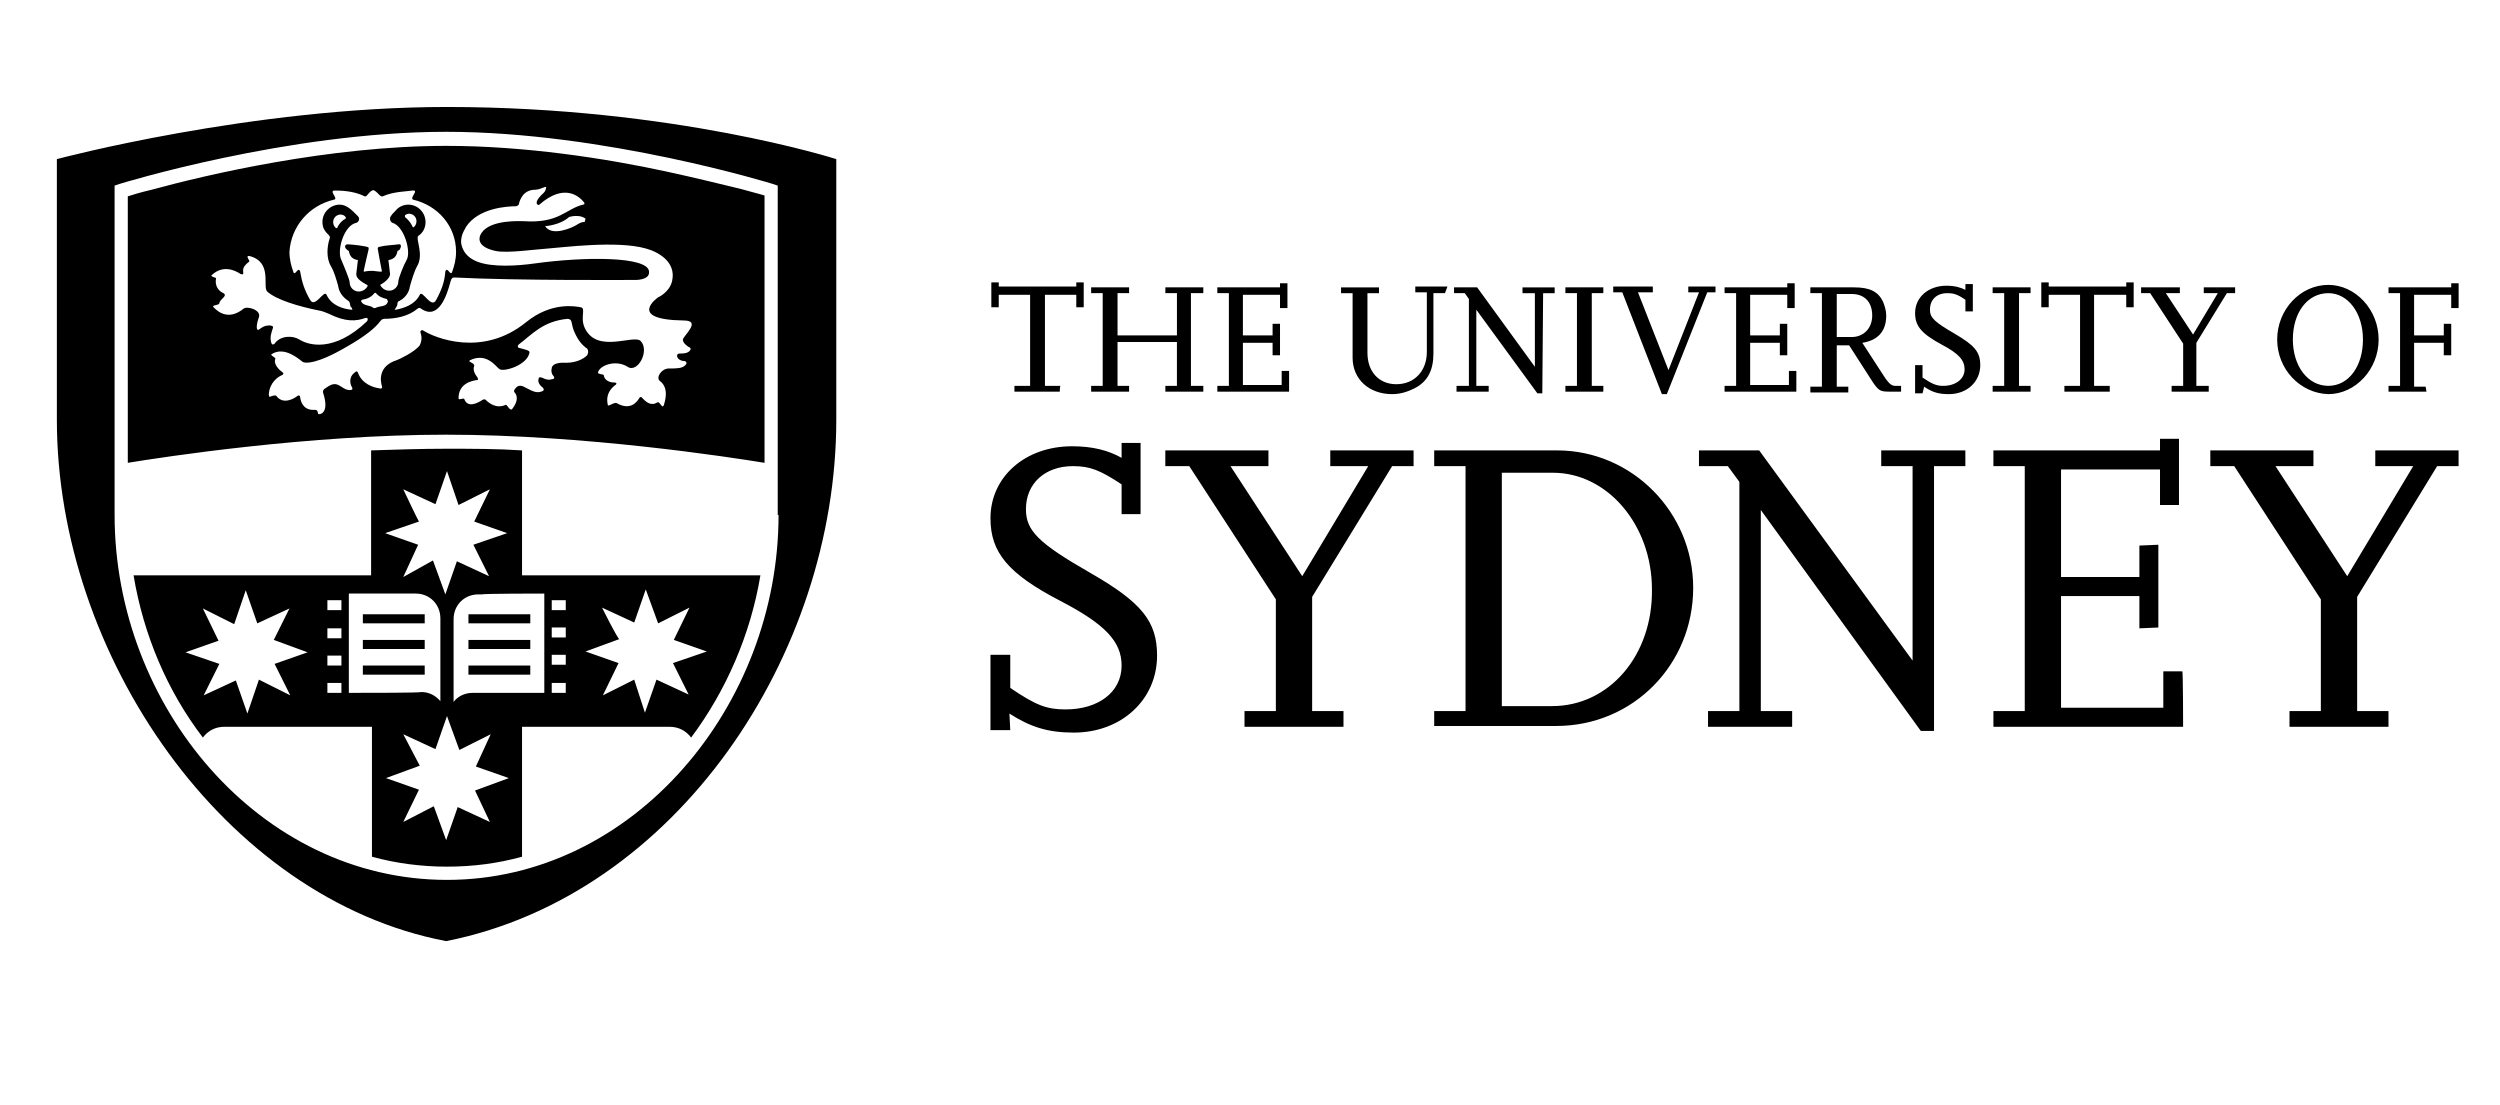 <svg xmlns="http://www.w3.org/2000/svg" width="181" height="80" fill="none" viewBox="0 0 181 80">
    <rect x="0" y="0" width="181" height="80" fill="#808080" stroke="none"/>
    <g clip-path="url(#clip0)">
        <path fill="#fff" d="M0 0H181V80H0z"/>
        <path fill="#fff" d="M0 0H181.176V70H0z" transform="translate(0 5)"/>
        <path fill="#000" d="M76.73 28.355h-3.285v-.42h1.135v-6.59h-2.27v.899h-.537v-1.798h.538v.3h5.613v-.3h.537v1.798h-.537v-.899h-2.27v6.59h1.135c-.06 0-.06.42-.06.42zm10.39 0h-2.747v-.42h.836V24.76h-4.3v3.175h.837v.42h-2.747v-.42h.836v-6.71h-.836v-.42h2.747v.42h-.836v3.056h4.3v-3.056h-.837v-.42h2.747v.42h-.896v6.71h.896v.42zm6.21 0h-5.195v-.42h.836v-6.71h-.836v-.42h4.538v-.299h.538v1.798h-.538v-.959h-2.687v2.936h2.15v-.84h.537v2.278h-.537v-.9h-2.15v3.056h2.807v-1.018h.537v1.498zm11.286-7.13h-.836V25.6c0 1.198-.418 2.037-1.373 2.516-.478.24-1.015.42-1.612.42-1.672 0-2.867-1.079-2.867-2.637v-4.673h-.836v-.42h2.747v.42h-.836v4.314c0 1.378.836 2.277 2.09 2.277 1.314 0 2.21-.959 2.21-2.337v-4.314h-.836v-.42h2.328l-.179.48zm7.047 7.25h-.359l-4.419-6.052v5.512h.896v.42h-2.329v-.42h.896v-6.29l-.299-.42h-.776v-.42h1.672l4.18 5.752v-5.332h-.896v-.42h2.329v.42h-.836l-.059 7.25zm4.418-.12h-2.746v-.42h.836v-6.71h-.836v-.42h2.746v.42h-.836v6.71h.836v.42zm4.598.18h-.358l-2.866-7.37h-.657v-.42h2.866v.42h-1.075l2.21 5.632 2.209-5.632h-.776v-.42h1.971v.42h-.598l-2.926 7.37zm9.376-.18h-5.196v-.42h.836v-6.71h-.836v-.42h4.539v-.299h.537v1.798h-.537v-.959h-2.687v2.936h2.149v-.84h.538v2.278h-.538v-.9h-2.149v3.056h2.806v-1.018h.538v1.498zm7.703 0h-.956c-.657 0-.776-.06-1.194-.66L133.876 25h-.895v2.995h.836v.42h-2.747v-.42h.836v-6.77h-.836v-.42h3.165c1.134 0 1.731.3 2.09 1.02.119.299.238.658.238 1.018 0 1.138-.597 1.797-1.731 1.977l1.672 2.576c.298.42.477.54.716.54h.418v.419h.12zm-4.777-3.954h1.074c.896 0 1.493-.66 1.493-1.558 0-.959-.537-1.558-1.493-1.558h-1.074v3.116zm6.21 4.074h-.538v-2.037h.538v.898c.716.48 1.015.6 1.493.6.895 0 1.552-.48 1.552-1.199 0-.659-.418-1.138-1.672-1.797-1.433-.78-1.911-1.318-1.911-2.277 0-1.138.956-1.977 2.27-1.977.597 0 1.015.12 1.373.3v-.42h.537v1.977h-.537v-.838c-.597-.42-.896-.48-1.314-.48-.776 0-1.254.48-1.254 1.198 0 .6.359.9 1.792 1.738 1.433.839 1.851 1.318 1.851 2.277 0 1.198-.956 2.097-2.269 2.097-.717 0-1.195-.12-1.792-.54l-.119.48zm7.822-.12h-2.746v-.42h.836v-6.71h-.836v-.42h2.746v.42h-.836v6.71h.836v.42zm5.733 0h-3.284v-.42h1.134v-6.59h-2.269v.899h-.537v-1.798h.537v.3h5.613v-.3h.538v1.798h-.538v-.899h-2.329v6.59h1.135v.42zm7.225 0h-2.746v-.42h.836V24.88l-2.389-3.655h-.657v-.42h2.807v.42h-1.015l1.97 2.996 1.792-2.996h-1.016v-.42h2.27v.42h-.598l-2.209 3.595v3.115h.896v.42h.059zm4.897-3.775c0-2.157 1.672-3.954 3.702-3.954 1.971 0 3.643 1.797 3.643 3.954s-1.672 3.955-3.643 3.955c-2.03-.06-3.702-1.798-3.702-3.955zm1.135 0c0 1.918 1.074 3.355 2.567 3.355s2.508-1.438 2.508-3.355-1.075-3.355-2.508-3.355c-1.493 0-2.567 1.378-2.567 3.355zm9.673 3.775h-2.747v-.42h.836v-6.71h-.836v-.42h4.539v-.299h.537v1.798h-.537v-.959h-2.687v2.936h2.149v-.84h.538v2.278h-.538v-.9h-2.149v3.176h.836l.059.36zM73.143 52.86H71.71v-5.452h1.433v2.396c1.851 1.258 2.627 1.558 4.001 1.558 2.388 0 4.06-1.258 4.06-3.175 0-1.738-1.194-2.996-4.418-4.674-3.822-1.977-5.076-3.534-5.076-5.99 0-2.997 2.508-5.213 5.912-5.213 1.493 0 2.627.3 3.582.838V32.07h1.374v5.153h-1.374v-2.157c-1.552-1.019-2.269-1.318-3.523-1.318-2.03 0-3.403 1.258-3.403 3.115 0 1.558.895 2.456 4.657 4.613 3.762 2.157 4.837 3.535 4.837 5.992 0 3.175-2.568 5.572-6.03 5.572-1.912 0-3.166-.42-4.659-1.378l.06 1.198zm24.125-.24h-7.166v-1.138h2.27v-8.088l-6.27-9.646h-1.733v-1.139h7.465v1.139h-2.747l5.195 7.968 4.777-7.968h-2.747v-1.139h6.031v1.139h-1.552l-5.792 9.466v8.268h2.269v1.138zm6.568 0v-1.138h2.269V33.748h-2.269v-1.139h8.898c5.434 0 9.853 4.494 9.853 9.946 0 5.572-4.36 10.005-9.913 10.005h-8.838v.06zm4.897-1.498h3.642c4.121 0 7.286-3.654 7.226-8.447 0-4.674-3.225-8.448-7.166-8.448h-3.702v16.895zm31.29 1.798h-.955l-11.585-15.997v14.559h2.269v1.138h-6.091v-1.138h2.27V34.886l-.836-1.138h-2.09v-1.139h4.359l11.107 15.218v-14.08h-2.27V32.61h6.091v1.139h-2.269V52.92zm18.034-.3h-13.734v-1.138h2.269V33.748h-2.269v-1.139h12.062v-.839h1.373v4.793h-1.373v-2.576h-7.166v7.789h5.673v-2.277l1.373-.06v5.992l-1.373.06v-2.337h-5.673v8.088h7.405v-2.636h1.373c.06 0 .06 4.014.06 4.014zm14.869 0h-7.166v-1.138h2.269v-8.088l-6.27-9.646h-1.732v-1.139h7.465v1.139h-2.747l5.195 7.968 4.777-7.968h-2.747v-1.139h6.031v1.139h-1.552l-5.792 9.466v8.268h2.269v1.138zM33.915 46.988h4.478v-.659h-4.478v.659zm0 1.857h4.478v-.659h-4.478v.66zm0-3.714h4.478v-.66h-4.478v.66zm-3.165 1.198H26.27v.659h4.479v-.659zm0 1.857H26.27v.66h4.479v-.66zm0-3.714H26.27v.659h4.479v-.66zm7.046-11.863c-1.791-.12-3.642-.12-5.494-.12-1.791 0-3.642.06-5.434.12v9.047H9.671c.716 4.313 2.448 8.388 5.016 11.743.358-.48.895-.78 1.552-.78h10.69v9.407c1.73.48 3.582.72 5.433.72v.059-.06c1.91 0 3.702-.24 5.434-.719V52.62h10.689c.657 0 1.194.3 1.553.779 2.508-3.355 4.299-7.43 5.016-11.743H37.796v-9.047zm-8.599 2.816l2.33 1.078.835-2.396.836 2.456 2.27-1.138-1.135 2.337 2.388.838-2.448.839 1.134 2.277-2.328-1.079-.836 2.397-.896-2.457-2.15 1.199 1.075-2.337-2.388-.839 2.448-.839c-.06-.06-1.135-2.336-1.135-2.336zm-8.18 14.918l-2.27-1.138-.836 2.456-.836-2.396-2.329 1.078 1.135-2.277-2.448-.838 2.388-.84-1.134-2.336 2.269 1.139.836-2.457.836 2.397 2.329-1.079-1.135 2.277 2.448.899-2.388.838 1.134 2.277zm3.702-.18h-1.016v-.718h1.016v.718zm0-1.977h-1.016v-.719h1.016v.72zm0-1.977h-1.016v-.719h1.016v.72zm0-2.037h-1.016v-.719h1.016v.72zm.537 5.991v-7.19h4.837c1.015 0 1.791.78 1.791 1.798v5.992c-.358-.42-.836-.66-1.373-.66-.12.06-3.822.06-5.255.06zm10.211 9.347l-2.329-1.079-.836 2.397-.895-2.457-2.21 1.139 1.135-2.337-2.389-.839 2.448-.898-1.194-2.277 2.33 1.078.835-2.396.896 2.456 2.269-1.138-1.075 2.337 2.389.838-2.449.9 1.075 2.276zm8.121-15.518l2.33 1.079.835-2.397.896 2.457 2.27-1.139-1.136 2.337 2.39.839-2.45.839 1.135 2.276-2.328-1.078-.837 2.396-.776-2.396-2.269 1.138 1.135-2.336-2.389-.84 2.448-.898c-.12 0-1.254-2.277-1.254-2.277zm-3.642-.539h1.015v.72h-1.015v-.72zm0 1.977h1.015v.72h-1.015v-.72zm0 1.977h1.015v.72h-1.015v-.72zm0 2.038h1.015v.718h-1.015v-.718zm-.538-6.471v7.19h-5.195c-.537 0-1.075.24-1.373.658v-5.99c0-1.02.776-1.798 1.791-1.798h.299c-.06-.06 4.478-.06 4.478-.06zm8.838-30.556c-4.419-.958-10.27-1.857-15.944-1.857-8.48 0-17.377 2.097-21.318 3.175-.776.18-1.373.36-1.731.48v19.292c2.567-.42 13.077-2.037 23.05-2.037 9.972 0 20.481 1.617 23.05 2.037V14.156c-.36-.12-.897-.24-1.733-.48-1.254-.3-3.164-.778-5.374-1.258zm-24.065 2.037c.358-.06-.418-.659.06-.659.299 0 1.373 0 2.15.42.179.06.239-.24.537-.42 0 0 .12-.06.18 0 .298.18.417.48.596.42.777-.36 1.851-.36 2.15-.42.538-.06-.239.54.06.66 1.791.419 3.105 1.917 3.105 3.774 0 .54-.12 1.018-.299 1.498-.12.24-.358-.48-.477-.06-.06.719-.24 1.258-.657 2.037-.358.719-1.015-.78-1.194-.36-.359.72-1.135.959-1.732 1.079-.06 0-.12 0-.06-.06 0 0 .18-.18.18-.42 0 0 0-.06.059-.12.418-.18.776-.599.836-1.078.12-.42.299-1.078.537-1.498.478-.838-.12-1.917.06-2.157.358-.24.538-.599.538-1.018 0-.659-.538-1.258-1.255-1.258-.358 0-.716.18-.895.42l-.06.06c-.12.119-.239.239-.299.359-.119.12-.06.419.12.479.836.24 1.373 2.097 1.015 2.696-.18.3-.597 1.318-.597 1.558 0 .36-.299.659-.657.659-.298 0-.537-.18-.657-.42.24-.12.717-.479.717-.779l-.12-1.018c.418-.06.598-.3.657-.659.06 0 .06-.06.12-.06.12-.12.238-.48-.06-.42-.418.06-.896.06-1.373.18-.06 0-.12.06-.12.12s.239 1.318.299 1.618c0 .06 0 .06-.06.06-.18 0-.538-.06-.597-.06-.06 0-.418 0-.597.06 0 0-.06 0-.06-.06.06-.3.358-1.558.358-1.558v-.12c-.06-.12-1.314-.24-1.493-.24-.06 0-.12 0-.179.06-.12.18.12.36.24.42.059.36.238.6.656.659 0 .06-.12 1.018-.12 1.018 0 .36.478.6.777.78l.06.06c-.12.239-.359.419-.657.419-.359 0-.657-.3-.657-.66 0-.239-.478-1.317-.597-1.617-.359-.659.179-2.516 1.075-2.696.179-.06.298-.3.119-.48-.358-.359-.776-.838-1.314-.838-.657 0-1.254.539-1.254 1.258 0 .779.597.899.538 1.138-.24.72-.24 1.498.06 2.037.238.36.417 1.019.537 1.438.06.48.358.84.716 1.079.18.12.12.24.18.42.06.059.119.119.119.179.06.06 0 .06-.06.06-.597-.06-1.433-.3-1.791-1.079-.18-.42-.836 1.019-1.194.36-.418-.72-.598-1.318-.717-2.037-.12-.42-.358.3-.478.06-.179-.48-.298-.959-.298-1.498.12-1.857 1.433-3.355 3.224-3.775zm5.136 1.258v-.12c.06-.06.179-.12.298-.12.299 0 .538.24.538.54 0 .18-.06.3-.18.42-.06.06-.119 0-.119-.06-.12-.24-.299-.48-.537-.66zm-1.254 6.172c-.12.359-.598.24-.896.419h-.12c-.238-.24-.716-.12-.895-.48 0 0 0-.12.06-.12.358-.06.656-.179.895-.479 0 0 .06-.06.12 0 .179.24.477.36.776.42.06.12.12.18.06.24zm-3.643-5.393s-.06.06-.12 0c-.119-.12-.178-.24-.178-.419 0-.3.238-.54.537-.54.12 0 .299.06.358.18.06.06 0 .12 0 .12-.239.12-.477.36-.597.66zm-4.897 7.07c-.358 0-.537.12-.776.3-.179.12-.239-.24 0-.899.18-.54-.895-.839-1.134-.6-.359.3-1.254.84-2.15-.119-.18-.18.418-.12.418-.3.06-.24.299-.359.358-.479.06-.06.06-.18-.06-.24-.298-.12-.656-.479-.537-1.078 0-.06-.478-.12-.298-.24.836-.778 1.731-.3 2.09-.06.06 0 .179.06.179-.06 0-.24-.12-.419.418-.838.12-.06-.299-.42 0-.42 1.731.42.955 2.217 1.313 2.577.657.599 2.27 1.078 3.762 1.378.12 0 .597.18.717.24 1.194.599 1.97.538 2.627.299.24-.06.18.18.12.24-2.389 2.276-4.24 1.737-4.897 1.318-.477-.3-1.373-.3-1.791.3-.06.06-.18.119-.24-.06-.119-.42 0-.72.12-1.08.06-.119-.12-.179-.239-.179zm22.99 2.157c-.298.3-.895.6-1.79.54-.36 0-.598.119-.658.179-.12.12-.12.18-.12.24-.059.18 0 .419.12.539.12.12.06.24-.12.24-.178.06-.358.06-.716-.12-.179-.06-.239 0-.239.12-.06.18.06.419.299.599.12.12.12.24-.12.3-.358.119-.656-.06-1.134-.3-.299-.18-.537-.18-.717.06-.12.12-.12.24-.06.3.18.179.3.598-.178 1.197-.18.18-.359-.36-.478-.3-.657.3-1.194-.12-1.433-.359-.06-.06-.12-.06-.24 0-.358.24-1.074.6-1.313-.06-.06-.12-.418.12-.418-.06 0-1.078.956-1.258 1.314-1.318.12 0 .12-.06.06-.18-.18-.239-.359-.539-.24-.838.06-.24-.537-.3-.298-.42 1.254-.599 1.91.54 2.15.66.358.18 1.97-.3 2.15-1.199.06-.18-.359-.24-.777-.36-.06 0-.12-.12 0-.239.956-.719 1.732-1.678 3.523-1.857.24 0 .299.18.299.24.06.299.12.539.239.778.239.54.537.899.895 1.139.12.18.06.36 0 .479zm7.345-.6c.18.06.18.18.06.3s-.298.18-.716.18c-.18 0-.18.12-.18.18 0 .18.24.36.538.36.179.06.179.18.06.299-.24.24-.598.24-1.195.24-.537 0-.955.659-.657.898.24.18.657.6.299 1.738-.12.36-.299-.3-.478-.18-.477.3-.836-.06-1.075-.3-.06-.12-.179-.12-.239 0-.179.3-.656.9-1.612.36-.179-.12-.657.3-.657.12-.179-.78.24-1.198.538-1.438.06 0 .179-.18-.06-.18-.299 0-.717-.12-.776-.54 0-.059-.418-.059-.418-.179.12-.54 1.313-.959 2.15-.42.716.48 1.612-1.138.955-1.856-.478-.54-3.165.958-4.06-.96-.359-.778.119-1.437-.3-1.497-.357-.06-2.09-.42-3.94 1.079-3.165 2.576-6.629 1.138-7.465.599-.12-.06-.238.06-.179.18.12.359.06.658-.06.898-.358.48-1.492 1.018-1.671 1.078-1.314.42-1.195 1.438-1.075 1.858.06.12 0 .24-.18.18-.418-.06-1.253-.3-1.552-1.139-.06-.12-.12-.12-.239 0-.478.36-.299.899-.18 1.079.06.12 0 .18-.119.18-.477.06-.776-.48-1.194-.42-.239 0-.537.24-.716.36-.06.06-.12.18-.06.299.478 1.498-.299 1.558-.358 1.498-.06-.06 0-.3-.24-.3-.775.06-1.014-.48-1.074-.898 0-.12-.06-.18-.18-.12-.298.24-1.074.659-1.552 0-.06-.06-.298 0-.418.06s-.12-.12-.12-.18c.06-.839.658-1.258.956-1.378.12-.06.12-.12.06-.18-.239-.18-.717-.599-.537-1.018 0-.06-.359-.24-.3-.3.956-.659 2.09.42 2.27.54.18.12 1.015.179 3.165-1.08 1.373-.778 2.09-1.377 2.448-1.857.06-.06.12-.18.299-.18.836 0 1.731-.179 2.388-.718.12-.12.24-.06.299 0 1.254.839 1.851-1.019 2.09-1.917.06-.18.06-.3.239-.36 4.538.24 13.077.18 13.077.18s1.135.06 1.075-.6c-.06-1.138-4.777-1.078-8.24-.598-1.255.18-3.106.3-4.18-.12-.478-.18-.837-.48-1.016-.839-.238-.48-.179-.719-.12-1.018.06-.24.18-.42.3-.66.895-1.377 2.985-1.497 3.582-1.497.12 0 .18-.06.24-.12.059-.3.298-1.079 1.194-1.079.238 0 .477-.12.656-.18.12-.06.18 0 .12.06 0 .12-.06.24-.18.36-.596.54-.537.779-.417.839.06.06.12 0 .12 0 1.85-1.618 2.925-.54 3.224-.18.06.06.06.18-.06.18-1.254.3-1.732 1.378-4.3 1.198-.298 0-2.388-.12-3.045.839-.358.54-.12 1.078 1.015 1.318.836.18 2.867-.12 3.822-.18.896-.06 4.956-.599 7.046 0 .896.24 2.21.959 1.911 2.337-.179.839-1.015 1.198-1.015 1.198s-2.329 1.618 1.851 1.678c1.314 0 0 1.078-.06 1.378 0 .24.24.419.418.539zm-7.583-9.046c-.12 0-.299.06-.478.18-.358.24-1.851.898-2.329.12 0 0 1.075-.06 1.732-.66 0 0 .716-.24 1.194.12-.06.12 0 .24-.12.24zm-9.913-8.328c-14.152 0-28.245 3.775-28.245 3.775v18.872c0 17.015 12.122 34.69 28.185 37.745 16.66-3.295 28.245-20.73 28.245-37.745V11.52S48.783 7.745 32.362 7.745zm24.005 29.537c0 13.84-10.51 26.422-24.005 26.422-13.555 0-24.065-12.582-24.065-26.422V13.437l.358-.12s12.182-3.774 23.647-3.774c11.465 0 23.647 3.774 23.647 3.774l.358.12v23.845h.06z"/>
    </g>
    <defs>
        <clipPath id="clip0">
            <path fill="#fff" d="M0 0H181V80H0z"/>
        </clipPath>
    </defs>
</svg>
